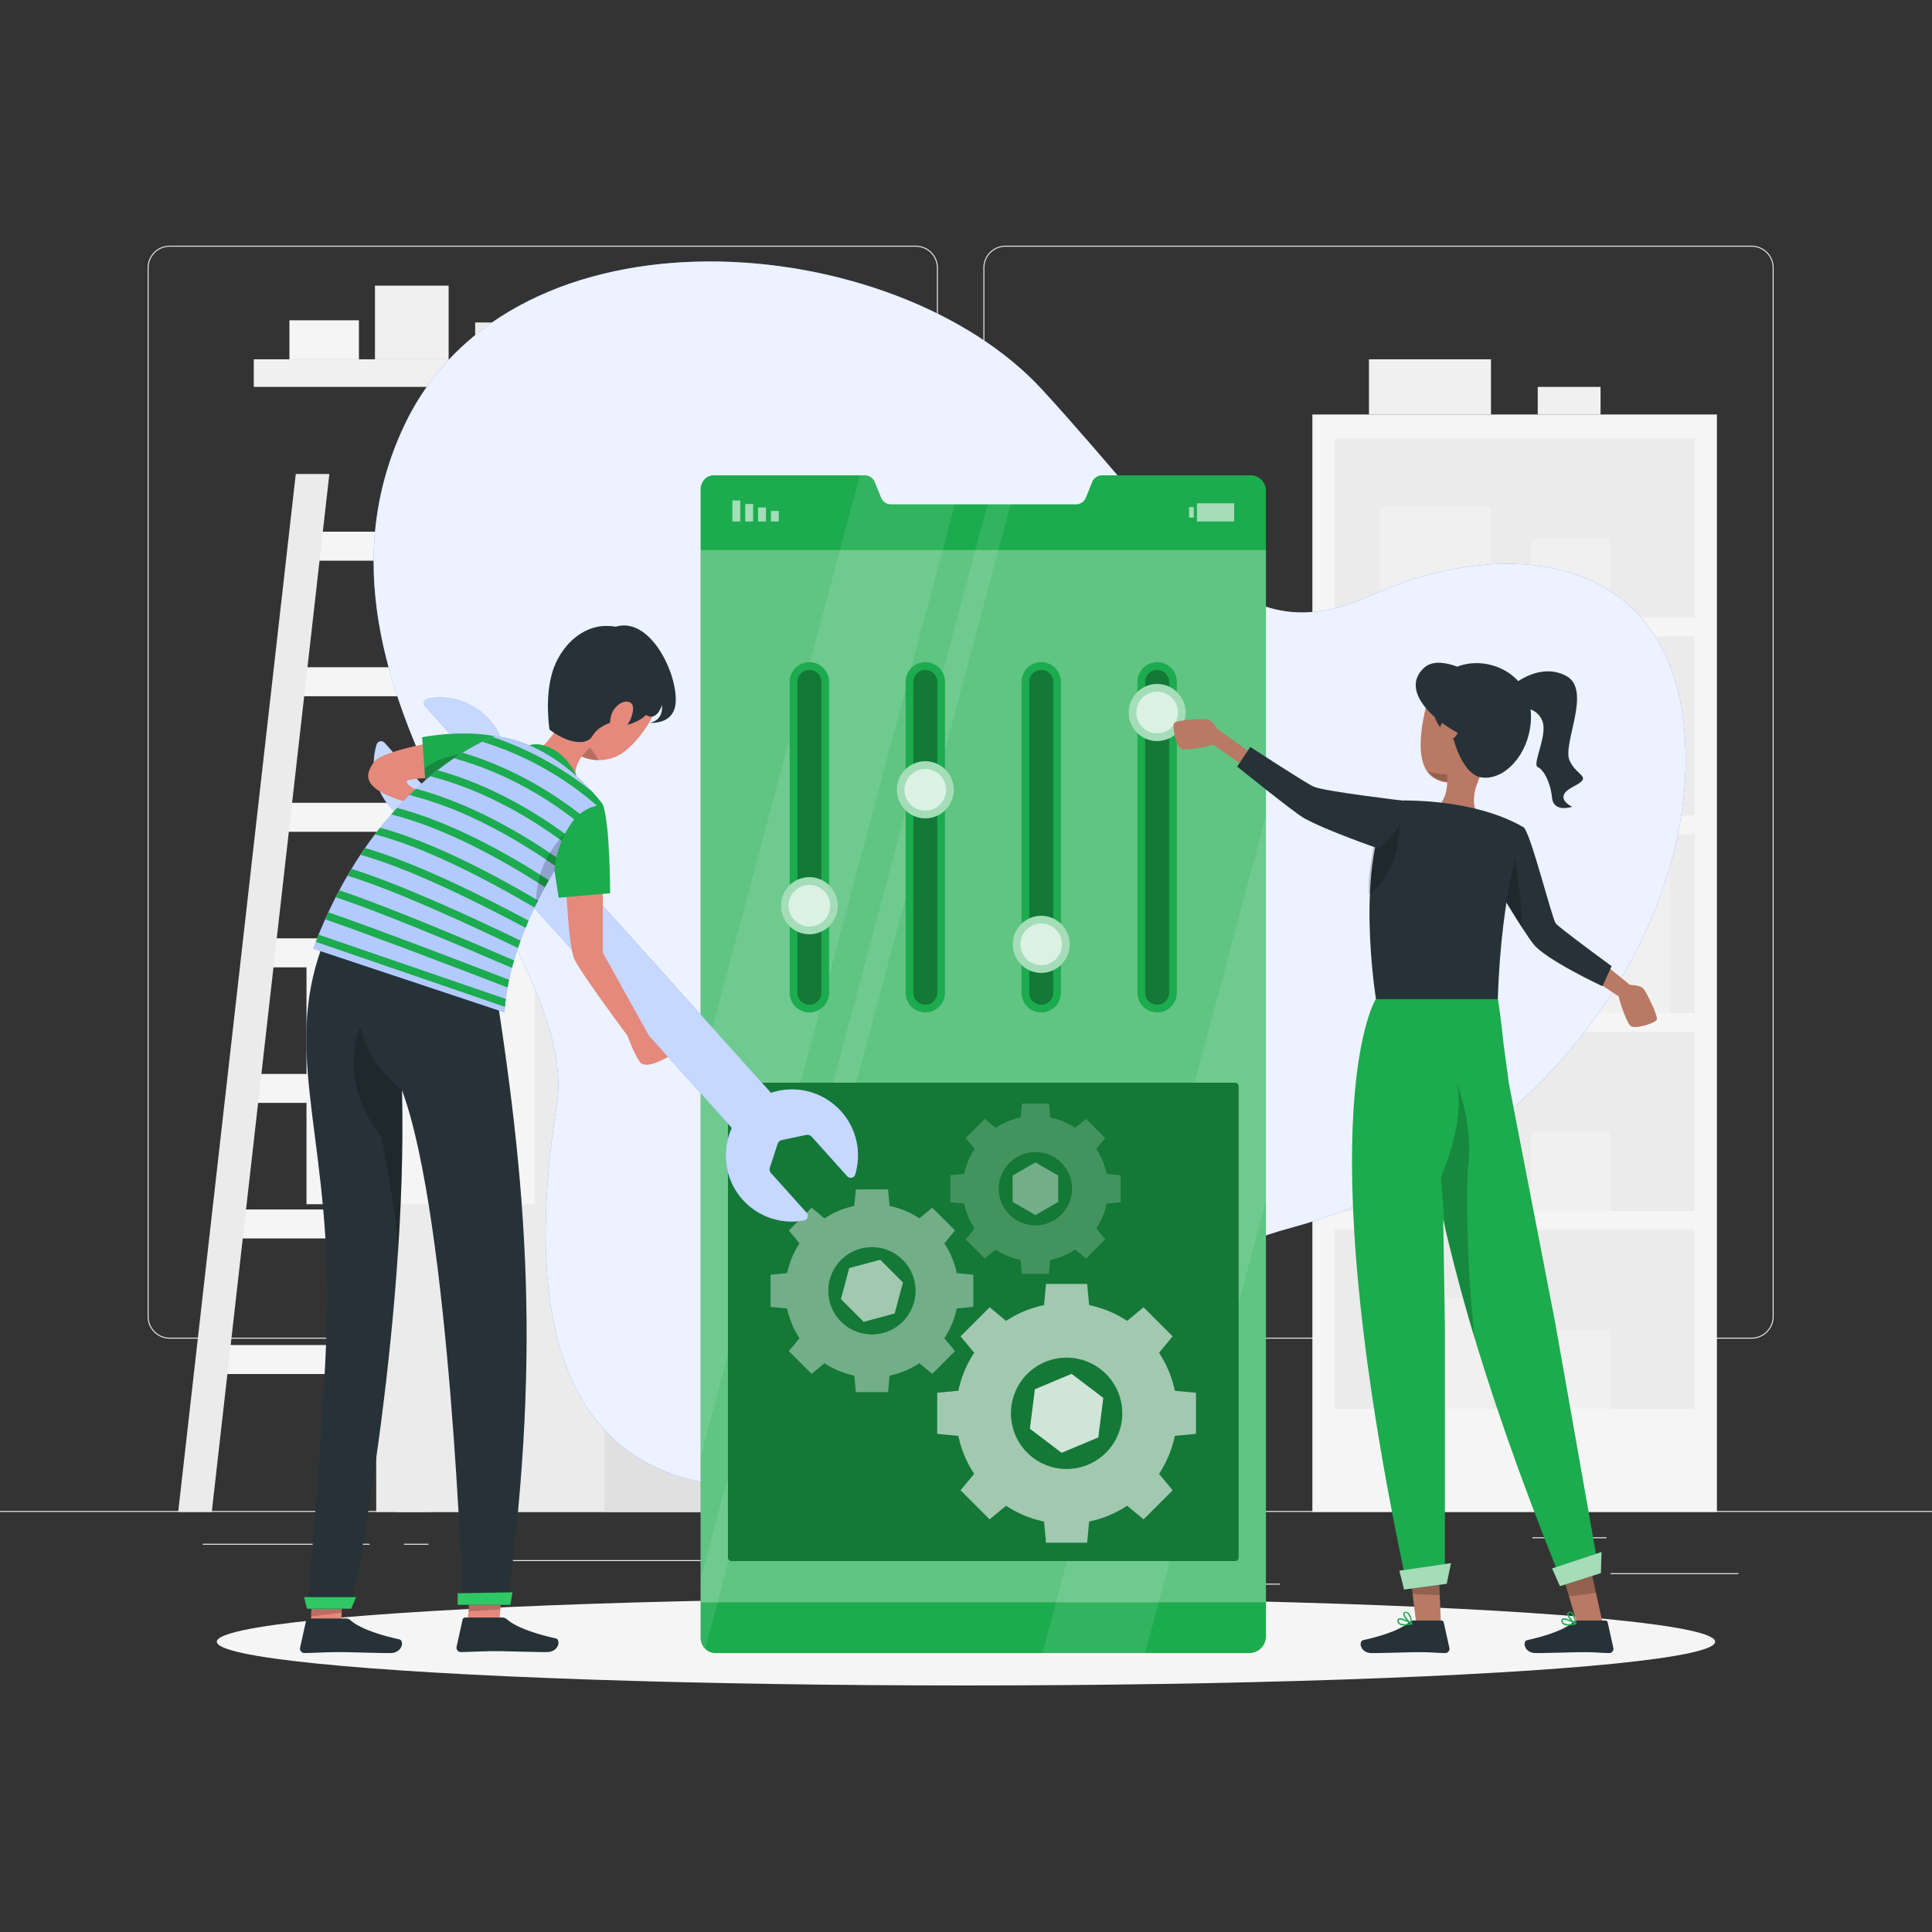 <svg xmlns="http://www.w3.org/2000/svg" width="1604" height="1604" viewBox="0 0 1604 1604">
  <rect x="0" y="0" width="1604" height="1604" fill="#333333" stroke="none"/>
  <g id="Group_2735" data-name="Group 2735" transform="translate(11659 -10674)">
    <rect id="Rectangle_3487" data-name="Rectangle 3487" width="1604" height="1604" transform="translate(-11659 10674)" fill="none"/>
    <g id="_7" data-name="7" transform="translate(-19505 5992)">
      <rect id="Rectangle_2525" data-name="Rectangle 2525" width="1604" height="0.802" transform="translate(7846 5936.444)" fill="#ebebeb"/>
      <rect id="Rectangle_2526" data-name="Rectangle 2526" width="106.256" height="0.802" transform="translate(9183.028 5988.08)" fill="#ebebeb"/>
      <rect id="Rectangle_2527" data-name="Rectangle 2527" width="27.888" height="0.802" transform="translate(8880.665 5996.786)" fill="#ebebeb"/>
      <rect id="Rectangle_2528" data-name="Rectangle 2528" width="61.569" height="0.802" transform="translate(9118.246 5958.291)" fill="#ebebeb"/>
      <rect id="Rectangle_2529" data-name="Rectangle 2529" width="138.564" height="0.802" transform="translate(8014.288 5963.681)" fill="#ebebeb"/>
      <rect id="Rectangle_2530" data-name="Rectangle 2530" width="20.316" height="0.802" transform="translate(8181.415 5963.681)" fill="#ebebeb"/>
      <rect id="Rectangle_2531" data-name="Rectangle 2531" width="300.512" height="0.802" transform="translate(8267.76 5977.227)" fill="#ebebeb"/>
      <path id="Path_11748" data-name="Path 11748" d="M675.98,962.326H56.518a18.334,18.334,0,0,1-18.311-18.311V73.261A18.331,18.331,0,0,1,56.518,54.953H675.98a18.33,18.33,0,0,1,18.308,18.308V944.015A18.333,18.333,0,0,1,675.98,962.326ZM56.518,55.755A17.527,17.527,0,0,0,39.009,73.261V944.015a17.527,17.527,0,0,0,17.509,17.509H675.98a17.527,17.527,0,0,0,17.506-17.509V73.261A17.526,17.526,0,0,0,675.98,55.755Z" transform="translate(7930.361 4831.047)" fill="#ebebeb"/>
      <path id="Path_11749" data-name="Path 11749" d="M892.271,962.326H272.813a18.331,18.331,0,0,1-18.308-18.311V73.261a18.328,18.328,0,0,1,18.308-18.308H892.271a18.332,18.332,0,0,1,18.315,18.308V944.015A18.334,18.334,0,0,1,892.271,962.326ZM272.813,55.755a17.526,17.526,0,0,0-17.506,17.506V944.015a17.527,17.527,0,0,0,17.506,17.509H892.271a17.53,17.53,0,0,0,17.512-17.509V73.261a17.529,17.529,0,0,0-17.512-17.506Z" transform="translate(8407.948 4831.047)" fill="#ebebeb"/>
      <g id="Group_2254" data-name="Group 2254" transform="translate(8022.54 5123.423)">
        <path id="Path_11750" data-name="Path 11750" d="M256.952,153.035H78.877L81.6,128.963H259.679Z" transform="translate(-2.379 -128.963)" fill="#f5f5f5"/>
        <path id="Path_11751" data-name="Path 11751" d="M252.978,188.117H74.9l2.727-24.072H255.7Z" transform="translate(-11.155 -51.503)" fill="#f5f5f5"/>
        <path id="Path_11752" data-name="Path 11752" d="M249,223.2H70.928l2.727-24.072H251.73Z" transform="translate(-19.93 25.958)" fill="#f5f5f5"/>
        <path id="Path_11753" data-name="Path 11753" d="M245.029,258.28H66.954l2.727-24.072H247.756Z" transform="translate(-28.705 103.418)" fill="#f5f5f5"/>
        <path id="Path_11754" data-name="Path 11754" d="M241.054,293.362H62.98l2.727-24.072H243.782Z" transform="translate(-37.48 180.878)" fill="#f5f5f5"/>
        <path id="Path_11755" data-name="Path 11755" d="M237.08,328.443H59.006l2.727-24.072H239.807Z" transform="translate(-46.256 258.338)" fill="#f5f5f5"/>
        <path id="Path_11756" data-name="Path 11756" d="M233.106,363.525H55.031l2.727-24.072H235.833Z" transform="translate(-55.031 335.799)" fill="#f5f5f5"/>
      </g>
      <g id="Group_2255" data-name="Group 2255" transform="translate(7993.938 5075.519)">
        <path id="Path_11757" data-name="Path 11757" d="M74,975.768H46.115L143.74,114.03h27.884Z" transform="translate(-46.115 -114.03)" fill="#ebebeb"/>
        <path id="Path_11758" data-name="Path 11758" d="M130.561,975.768H102.677L200.3,114.03h27.884Z" transform="translate(78.773 -114.03)" fill="#ebebeb"/>
      </g>
      <rect id="Rectangle_2532" data-name="Rectangle 2532" width="335.865" height="911.13" transform="translate(8935.576 5026.125)" fill="#f5f5f5"/>
      <g id="Group_2257" data-name="Group 2257" transform="translate(8953.963 5046.132)">
        <rect id="Rectangle_2533" data-name="Rectangle 2533" width="299.093" height="148.624" transform="translate(0 0)" fill="#ebebeb"/>
        <rect id="Rectangle_2534" data-name="Rectangle 2534" width="92.493" height="92.493" transform="translate(37.4 56.131)" fill="#f0f0f0"/>
        <rect id="Rectangle_2535" data-name="Rectangle 2535" width="65.832" height="65.832" transform="translate(163.111 82.791)" fill="#f0f0f0"/>
      </g>
      <g id="Group_2258" data-name="Group 2258" transform="translate(8953.963 5210.347)">
        <rect id="Rectangle_2536" data-name="Rectangle 2536" width="299.093" height="148.624" transform="translate(0 0)" fill="#ebebeb"/>
        <rect id="Rectangle_2537" data-name="Rectangle 2537" width="44.526" height="92.493" transform="translate(37.4 56.13)" fill="#f0f0f0"/>
        <rect id="Rectangle_2538" data-name="Rectangle 2538" width="99.05" height="37.905" transform="translate(129.893 110.718)" fill="#f0f0f0"/>
        <rect id="Rectangle_2539" data-name="Rectangle 2539" width="96.169" height="56.563" transform="translate(111.078 54.155)" fill="#f0f0f0"/>
      </g>
      <g id="Group_2259" data-name="Group 2259" transform="translate(8953.963 5374.563)">
        <rect id="Rectangle_2540" data-name="Rectangle 2540" width="299.093" height="148.624" transform="translate(0 0)" fill="#ebebeb"/>
        <rect id="Rectangle_2541" data-name="Rectangle 2541" width="18.815" height="92.493" transform="translate(111.078 56.13)" fill="#f0f0f0"/>
        <rect id="Rectangle_2542" data-name="Rectangle 2542" width="115.488" height="125.175" transform="translate(163.111 23.449)" fill="#f0f0f0"/>
      </g>
      <g id="Group_2260" data-name="Group 2260" transform="translate(8953.963 5538.781)">
        <rect id="Rectangle_2543" data-name="Rectangle 2543" width="299.093" height="148.624" transform="translate(0 0)" fill="#ebebeb"/>
        <rect id="Rectangle_2544" data-name="Rectangle 2544" width="92.493" height="92.493" transform="translate(37.4 56.13)" fill="#f0f0f0"/>
        <rect id="Rectangle_2545" data-name="Rectangle 2545" width="65.832" height="65.832" transform="translate(163.111 82.791)" fill="#f0f0f0"/>
      </g>
      <g id="Group_2261" data-name="Group 2261" transform="translate(8953.963 5702.997)">
        <rect id="Rectangle_2546" data-name="Rectangle 2546" width="299.093" height="148.624" transform="translate(0 0)" fill="#ebebeb"/>
        <rect id="Rectangle_2547" data-name="Rectangle 2547" width="92.493" height="92.493" transform="translate(37.4 56.13)" fill="#f0f0f0"/>
        <rect id="Rectangle_2548" data-name="Rectangle 2548" width="65.832" height="65.832" transform="translate(163.111 82.791)" fill="#f0f0f0"/>
      </g>
      <rect id="Rectangle_2549" data-name="Rectangle 2549" width="101.307" height="45.824" transform="translate(8982.549 4980.302)" fill="#f0f0f0"/>
      <rect id="Rectangle_2550" data-name="Rectangle 2550" width="52.139" height="22.912" transform="translate(9122.677 5003.214)" fill="#f0f0f0"/>
      <rect id="Rectangle_2551" data-name="Rectangle 2551" width="290.879" height="260.855" transform="translate(8449.222 5937.255) rotate(180)" fill="#ebebeb"/>
      <rect id="Rectangle_2552" data-name="Rectangle 2552" width="101.233" height="260.855" transform="translate(8449.222 5937.255) rotate(180)" fill="#e0e0e0"/>
      <rect id="Rectangle_2553" data-name="Rectangle 2553" width="290.879" height="212.336" transform="translate(8391.334 5681.778) rotate(180)" fill="#f5f5f5"/>
      <rect id="Rectangle_2554" data-name="Rectangle 2554" width="101.233" height="212.336" transform="translate(8391.334 5681.778) rotate(180)" fill="#ebebeb"/>
      <rect id="Rectangle_2555" data-name="Rectangle 2555" width="280.495" height="103.928" transform="translate(8449.222 5469.435) rotate(180)" fill="#fafafa"/>
      <rect id="Rectangle_2556" data-name="Rectangle 2556" width="97.619" height="103.928" transform="translate(8449.222 5469.435) rotate(180)" fill="#f0f0f0"/>
      <rect id="Rectangle_2557" data-name="Rectangle 2557" width="397.356" height="22.912" transform="translate(8056.693 4980.302)" fill="#f0f0f0"/>
      <rect id="Rectangle_2558" data-name="Rectangle 2558" width="57.703" height="32.389" transform="translate(8086.288 4947.913)" fill="#f5f5f5"/>
      <rect id="Rectangle_2559" data-name="Rectangle 2559" width="61.155" height="61.155" transform="translate(8157.304 4919.147)" fill="#f0f0f0"/>
      <rect id="Rectangle_2560" data-name="Rectangle 2560" width="30.577" height="30.577" transform="translate(8240.488 4949.725)" fill="#ebebeb"/>
      <path id="Path_11759" data-name="Path 11759" d="M170.429,90.645A15.828,15.828,0,1,1,154.6,74.817,15.828,15.828,0,0,1,170.429,90.645Z" transform="translate(8152.409 4874.907)" fill="#f5f5f5"/>
      <path id="Path_11760" data-name="Path 11760" d="M154.881,126.441,174.1,65.286h31.734l17.535,62.234Z" transform="translate(8187.979 4853.861)" fill="#ebebeb"/>
      <path id="Path_11761" data-name="Path 11761" d="M121.924,195.684c89.564-190.712,407.6-163.807,530.337-29.69S814.891,386.06,925.608,335.96s251.886-36.7,259.983,122.433S1063.969,805.7,858.09,861.366s-205.828,252.659-478.313,212.909C231.214,1052.6,227.83,891.868,248.81,758.925S18.052,416.856,121.924,195.684Z" transform="translate(8059.491 4840.039)" fill="#407bff"/>
      <path id="Path_11762" data-name="Path 11762" d="M121.924,195.684c89.564-190.712,407.6-163.807,530.337-29.69S814.891,386.06,925.608,335.96s251.886-36.7,259.983,122.433S1063.969,805.7,858.09,861.366s-205.828,252.659-478.313,212.909C231.214,1052.6,227.83,891.868,248.81,758.925S18.052,416.856,121.924,195.684Z" transform="translate(8059.491 4840.039)" fill="#fff" opacity="0.9"/>
      <ellipse id="_Path_" data-name="&lt;Path&gt;" cx="621.996" cy="36.325" rx="621.996" ry="36.325" transform="translate(8026.005 6008.677)" fill="#f5f5f5"/>
      <path id="Path_11763" data-name="Path 11763" d="M650.664,127.194V1078.27a13.888,13.888,0,0,1-14.1,13.907H193.934a12.307,12.307,0,0,1-8.851-3.567,12.679,12.679,0,0,1-3.766-9.181V126.036c0-6.208,4.591-11.658,10.8-11.658H317.827a8.863,8.863,0,0,1,8.094,5.649l5.216,12.813a8.848,8.848,0,0,0,8.094,5.617H493.048a8.747,8.747,0,0,0,8.091-5.518l5.219-12.88a8.86,8.86,0,0,1,8.094-5.681H638.345C645.181,114.378,650.664,120.322,650.664,127.194Z" transform="translate(8246.348 4962.258)" fill="#1cab4e"/>
      <g id="Group_2271" data-name="Group 2271" transform="translate(8454.049 5097.499)">
        <g id="Group_2269" data-name="Group 2269" transform="translate(0 0)">
          <rect id="Rectangle_2561" data-name="Rectangle 2561" width="6.54" height="8.719" transform="translate(38.518 17.446) rotate(180)" fill="#fff" opacity="0.6" style="isolation: isolate"/>
          <rect id="Rectangle_2562" data-name="Rectangle 2562" width="6.54" height="11.628" transform="translate(27.859 17.446) rotate(180)" fill="#fff" opacity="0.6" style="isolation: isolate"/>
          <rect id="Rectangle_2563" data-name="Rectangle 2563" width="6.541" height="14.537" transform="translate(17.2 17.446) rotate(180)" fill="#fff" opacity="0.6" style="isolation: isolate"/>
          <rect id="Rectangle_2564" data-name="Rectangle 2564" width="6.541" height="17.446" transform="translate(6.541 17.446) rotate(180)" fill="#fff" opacity="0.6" style="isolation: isolate"/>
        </g>
        <g id="Group_2270" data-name="Group 2270" transform="translate(379.164 2.362)">
          <rect id="Rectangle_2565" data-name="Rectangle 2565" width="3.876" height="8.719" transform="translate(0 3.182)" fill="#fff" opacity="0.6" style="isolation: isolate"/>
          <rect id="Rectangle_2566" data-name="Rectangle 2566" width="30.887" height="15.084" transform="translate(37.428 15.084) rotate(180)" fill="#fff" opacity="0.6" style="isolation: isolate"/>
        </g>
      </g>
      <g id="Group_2272" data-name="Group 2272" transform="translate(8427.675 5076.629)" opacity="0.1" style="isolation: isolate">
        <path id="Path_11764" data-name="Path 11764" d="M392.464,138.446,257.35,644.556v.029l-1.5,5.688v.029l-2.438,9.117v.029l-1.533,5.685L181.32,929.41V609.566l132.2-495.19h4.3a8.851,8.851,0,0,1,8.094,5.656l5.207,12.819a8.838,8.838,0,0,0,8.091,5.595Z" transform="translate(-181.32 -114.376)" fill="#fff"/>
        <path id="Path_11765" data-name="Path 11765" d="M455.37,202.449V522.3L371.1,837.959l-2.045,7.672-13.9,52.079H269.769l13.9-52.049,2.226-8.364,11.162-41.82,2.226-8.364,4.483-16.728,2.227-8.364,4.453-16.728,2.226-8.364,70.251-263.1v-.03l3.25-12.155v-.03Z" transform="translate(13.974 80.09)" fill="#fff"/>
        <path id="Path_11766" data-name="Path 11766" d="M438.736,121.879,304.462,624.829l-.812,3.009-7.34,27.56L295.5,658.4,185.083,1072.06a12.723,12.723,0,0,1-3.763-9.207V1014.2L276.3,658.4l.812-3.006,7.343-27.56.812-3.009,134.274-502.95Z" transform="translate(-181.32 -97.809)" fill="#fff"/>
      </g>
      <rect id="Rectangle_2567" data-name="Rectangle 2567" width="469.346" height="873.69" transform="translate(8427.665 5138.629)" fill="#fff" opacity="0.3" style="isolation: isolate"/>
      <path id="Path_11767" data-name="Path 11767" d="M310.724,453.522h0a16.348,16.348,0,0,0,16.348-16.348V179.084a16.35,16.35,0,0,0-16.348-16.348h0a16.35,16.35,0,0,0-16.351,16.348v258.09A16.348,16.348,0,0,0,310.724,453.522Z" transform="translate(8495.976 5069.031)" fill="#1cab4e"/>
      <path id="Path_11768" data-name="Path 11768" d="M306.308,442.69a9.947,9.947,0,0,1-9.935-9.932V174.668a9.932,9.932,0,1,1,19.864,0v258.09A9.941,9.941,0,0,1,306.308,442.69Z" transform="translate(8500.393 5073.448)" opacity="0.3" style="isolation: isolate"/>
      <circle id="Ellipse_554" data-name="Ellipse 554" cx="23.703" cy="23.703" r="23.703" transform="matrix(0.16, -0.987, 0.987, 0.16, 8779.505, 5293.147)" fill="#1cab4e"/>
      <path id="Path_11769" data-name="Path 11769" d="M280.724,453.522h0a16.348,16.348,0,0,0,16.348-16.348V179.084a16.35,16.35,0,0,0-16.348-16.348h0a16.351,16.351,0,0,0-16.351,16.348v258.09A16.348,16.348,0,0,0,280.724,453.522Z" transform="translate(8429.735 5069.031)" fill="#1cab4e"/>
      <path id="Path_11770" data-name="Path 11770" d="M276.308,442.69a9.947,9.947,0,0,1-9.935-9.932V174.668a9.932,9.932,0,1,1,19.864,0v258.09A9.941,9.941,0,0,1,276.308,442.69Z" transform="translate(8434.152 5073.448)" opacity="0.3" style="isolation: isolate"/>
      <circle id="Ellipse_555" data-name="Ellipse 555" cx="23.703" cy="23.703" r="23.703" transform="matrix(0.16, -0.987, 0.987, 0.16, 8683.265, 5485.627)" fill="#1cab4e"/>
      <path id="Path_11771" data-name="Path 11771" d="M250.724,453.522h0a16.348,16.348,0,0,0,16.348-16.348V179.084a16.35,16.35,0,0,0-16.348-16.348h0a16.351,16.351,0,0,0-16.351,16.348v258.09A16.348,16.348,0,0,0,250.724,453.522Z" transform="translate(8363.495 5069.031)" fill="#1cab4e"/>
      <path id="Path_11772" data-name="Path 11772" d="M246.308,442.69a9.947,9.947,0,0,1-9.935-9.932V174.668a9.932,9.932,0,1,1,19.864,0v258.09A9.941,9.941,0,0,1,246.308,442.69Z" transform="translate(8367.911 5073.448)" opacity="0.3" style="isolation: isolate"/>
      <circle id="Ellipse_556" data-name="Ellipse 556" cx="23.703" cy="23.703" r="23.703" transform="matrix(0.16, -0.987, 0.987, 0.16, 8587.024, 5357.307)" fill="#1cab4e"/>
      <path id="Path_11773" data-name="Path 11773" d="M220.724,453.522h0a16.348,16.348,0,0,0,16.348-16.348V179.084a16.35,16.35,0,0,0-16.348-16.348h0a16.351,16.351,0,0,0-16.351,16.348v258.09A16.348,16.348,0,0,0,220.724,453.522Z" transform="translate(8297.256 5069.031)" fill="#1cab4e"/>
      <path id="Path_11774" data-name="Path 11774" d="M216.308,442.69a9.947,9.947,0,0,1-9.935-9.932V174.668a9.932,9.932,0,1,1,19.864,0v258.09A9.941,9.941,0,0,1,216.308,442.69Z" transform="translate(8301.671 5073.448)" opacity="0.3" style="isolation: isolate"/>
      <circle id="Ellipse_557" data-name="Ellipse 557" cx="23.703" cy="23.703" r="23.703" transform="matrix(0.16, -0.987, 0.987, 0.16, 8490.785, 5453.547)" fill="#1cab4e"/>
      <circle id="Ellipse_558" data-name="Ellipse 558" cx="23.703" cy="23.703" r="23.703" transform="matrix(0.16, -0.987, 0.987, 0.16, 8779.505, 5293.147)" fill="#fff" opacity="0.6"/>
      <path id="Path_11775" data-name="Path 11775" d="M311.369,204.944a17.286,17.286,0,1,1,17.285-17.285A17.3,17.3,0,0,1,311.369,204.944Z" transform="translate(8495.331 5085.889)" fill="#fff" opacity="0.6"/>
      <circle id="Ellipse_559" data-name="Ellipse 559" cx="23.703" cy="23.703" r="23.703" transform="matrix(0.16, -0.987, 0.987, 0.16, 8683.265, 5485.627)" fill="#fff" opacity="0.6"/>
      <path id="Path_11776" data-name="Path 11776" d="M281.369,264.944a17.286,17.286,0,1,1,17.285-17.285A17.3,17.3,0,0,1,281.369,264.944Z" transform="translate(8429.091 5218.37)" fill="#fff" opacity="0.6"/>
      <circle id="Ellipse_560" data-name="Ellipse 560" cx="23.703" cy="23.703" r="23.703" transform="matrix(0.16, -0.987, 0.987, 0.16, 8587.024, 5357.307)" fill="#fff" opacity="0.6"/>
      <path id="Path_11777" data-name="Path 11777" d="M251.369,224.944a17.286,17.286,0,1,1,17.285-17.285A17.3,17.3,0,0,1,251.369,224.944Z" transform="translate(8362.851 5130.049)" fill="#fff" opacity="0.6"/>
      <circle id="Ellipse_561" data-name="Ellipse 561" cx="23.703" cy="23.703" r="23.703" transform="matrix(0.16, -0.987, 0.987, 0.16, 8490.785, 5453.547)" fill="#fff" opacity="0.6"/>
      <path id="Path_11778" data-name="Path 11778" d="M221.369,254.944a17.286,17.286,0,1,1,17.285-17.285A17.3,17.3,0,0,1,221.369,254.944Z" transform="translate(8296.61 5196.29)" fill="#fff" opacity="0.6"/>
      <rect id="Rectangle_2568" data-name="Rectangle 2568" width="423.969" height="397.141" rx="2.751" transform="translate(8450.354 5580.886)" fill="#1cab4e"/>
      <rect id="Rectangle_2569" data-name="Rectangle 2569" width="423.969" height="397.141" rx="2.751" transform="translate(8450.354 5580.886)" opacity="0.3" style="isolation: isolate"/>
      <path id="Path_11779" data-name="Path 11779" d="M242.545,414v34.14l17.58,1.655a91.243,91.243,0,0,0,13.111,31.535l-11.292,13.637,24.14,24.144,13.64-11.292a91.224,91.224,0,0,0,31.531,13.111l1.655,17.58h34.14l1.655-17.58a91.189,91.189,0,0,0,31.535-13.111l13.64,11.292,24.14-24.144-11.289-13.637A91.3,91.3,0,0,0,439.84,449.8l17.58-1.655V414l-17.58-1.655a91.233,91.233,0,0,0-13.108-31.535l11.289-13.64-24.14-24.137-13.637,11.289a91.163,91.163,0,0,0-31.538-13.108l-1.655-17.58h-34.14l-1.655,17.58a91.157,91.157,0,0,0-31.531,13.108l-13.64-11.289-24.14,24.137,11.292,13.64a91.243,91.243,0,0,0-13.111,31.535Zm107.436-29.148a46.218,46.218,0,1,1-46.215,46.218A46.219,46.219,0,0,1,349.981,384.856Z" transform="translate(8381.54 5424.303)" fill="#fff" opacity="0.6"/>
      <path id="Path_11780" data-name="Path 11780" d="M199.413,369.984v26.755l13.775,1.3a71.509,71.509,0,0,0,10.275,24.711l-8.848,10.686L233.53,452.35l10.689-8.848a71.458,71.458,0,0,0,24.711,10.275l1.3,13.772h26.752l1.3-13.772A71.458,71.458,0,0,0,322.985,443.5l10.689,8.848,18.918-18.918-8.851-10.686a71.507,71.507,0,0,0,10.275-24.711l13.775-1.3V369.984l-13.775-1.3a71.483,71.483,0,0,0-10.275-24.711l8.851-10.686-18.918-18.917-10.689,8.848a71.39,71.39,0,0,0-24.711-10.272l-1.3-13.775H270.226l-1.3,13.775a71.39,71.39,0,0,0-24.711,10.272l-10.689-8.848-18.914,18.917,8.848,10.686a71.484,71.484,0,0,0-10.275,24.711ZM283.6,347.146a36.215,36.215,0,1,1-36.215,36.215A36.216,36.216,0,0,1,283.6,347.146Z" transform="translate(8286.304 5370.287)" fill="#fff" opacity="0.4"/>
      <path id="Path_11781" data-name="Path 11781" d="M245.923,336.437v22.472L257.494,360a59.991,59.991,0,0,0,8.626,20.756l-7.43,8.976,15.889,15.892,8.976-7.433a59.991,59.991,0,0,0,20.756,8.626l1.088,11.571h22.472l1.088-11.568a60.058,60.058,0,0,0,20.756-8.629l8.976,7.433,15.892-15.892-7.433-8.976A60.053,60.053,0,0,0,375.776,360l11.571-1.087V336.437L375.78,335.35a60.062,60.062,0,0,0-8.63-20.756l7.433-8.976-15.892-15.892-8.976,7.433a60.058,60.058,0,0,0-20.756-8.629l-1.088-11.568H305.4l-1.088,11.568a60.123,60.123,0,0,0-20.756,8.629l-8.976-7.433-15.889,15.892,7.43,8.976a60.06,60.06,0,0,0-8.629,20.756Zm70.711-19.181a30.418,30.418,0,1,1-30.418,30.418A30.42,30.42,0,0,1,316.634,317.257Z" transform="translate(8388.998 5321.241)" fill="#fff" opacity="0.2"/>
      <path id="Path_11782" data-name="Path 11782" d="M269.159,336.248,250.3,317.385l-25.768,6.9-6.9,25.768,18.863,18.863,25.768-6.9Z" transform="translate(8326.514 5410.496)" fill="#fff" opacity="0.6"/>
      <path id="Path_11783" data-name="Path 11783" d="M301.178,346.908,270.7,359.695l-4.165,32.787,26.312,20L323.325,399.7l4.165-32.788Z" transform="translate(8434.51 5475.682)" fill="#fff" opacity="0.8"/>
      <path id="Path_11784" data-name="Path 11784" d="M299.952,325V303.123l-18.946-10.939L262.06,303.123V325l18.946,10.938Z" transform="translate(8424.628 5354.854)" fill="#fff" opacity="0.4"/>
      <path id="Path_11785" data-name="Path 11785" d="M424.042,237.611l34.127,27.72s8.347.173,10.968,2.929,12.7,23.239,11.267,26.033-18.273,8.315-21.824,5.011-9.717-22.254-9.6-24.278l-43.613-29.254Z" transform="translate(8741.062 5234.355)" fill="#b97964"/>
      <path id="Path_11786" data-name="Path 11786" d="M485.67,320.788l-7.635,16.649s-46.933-21.975-57.1-34.775c-2.6-3.3-6.191-8.565-10.073-14.564-6.384-9.913-13.6-21.846-18.606-30.219-3.721-6.256-6.224-10.522-6.224-10.522l26.562-41.9c5.807,4.459,23.579,76.062,26.755,79.911S485.67,320.788,485.67,320.788Z" transform="translate(8698.354 5163.366)" fill="#263238"/>
      <path id="Path_11787" data-name="Path 11787" d="M406.576,273c-6.384-9.913-13.6-21.846-18.606-30.219L400.321,212.3S407.026,247.267,406.576,273Z" transform="translate(8702.638 5178.468)" opacity="0.2" style="isolation: isolate"/>
      <path id="Path_11788" data-name="Path 11788" d="M376.3,211.415l-35.987-25.584s-4.28-7.167-7.972-8.081-26.476.462-28.2,3.089,1.816,19.992,6.445,21.445,24.147-2.566,25.847-3.673l36.549,25.25Z" transform="translate(8516.561 5101.557)" fill="#b97964"/>
      <path id="Path_11789" data-name="Path 11789" d="M439.581,451.171l-20.137,3.555-8.259-27.458-7.535-25.2,23.219-8.11,6.742,30.288Z" transform="translate(8737.257 5579.568)" fill="#b97964"/>
      <path id="Path_11790" data-name="Path 11790" d="M433.687,424.773l-22.438,2.954-7.584-25.477L426.859,394Z" transform="translate(8737.29 5579.665)" opacity="0.2" style="isolation: isolate"/>
      <path id="Path_11791" data-name="Path 11791" d="M391.419,451H370.97l-3.359-27.438-3.038-25.608,24.276-3.69,1.373,30.092Z" transform="translate(8650.977 5580.248)" fill="#b97964"/>
      <path id="Path_11792" data-name="Path 11792" d="M390.221,425.88l-22.61-.993-3.038-26.408,24.276-4.09Z" transform="translate(8650.977 5580.522)" opacity="0.2" style="isolation: isolate"/>
      <g id="Group_2279" data-name="Group 2279" transform="translate(8968.468 5494.782)">
        <path id="Path_11793" data-name="Path 11793" d="M554.3,732.352,521.2,738.187c-33.4-83.231-57.17-152.707-73.948-210.361-9.04-31.108-16.2-58.774-21.616-83.321l1.4,90.607V739.486H393.643C311.865,351.318,369.82,261.081,369.82,261.081l97.834-16.358c3.718,14.6,6.531,38.457,8.193,54.934l4.414,32.442,38.246,197.526Z" transform="translate(-349.896 -244.723)" fill="#1cab4e"/>
      </g>
      <path id="Path_11794" data-name="Path 11794" d="M401.676,406.641l41.064-13.614-.556,17.467-33.961,10.832Z" transform="translate(8732.901 5577.516)" fill="#1cab4e"/>
      <path id="Path_11795" data-name="Path 11795" d="M401.676,406.641l41.064-13.614-.556,17.467-33.961,10.832Z" transform="translate(8732.901 5577.516)" fill="#fff" opacity="0.6" style="isolation: isolate"/>
      <path id="Path_11796" data-name="Path 11796" d="M362.166,402.176l42.806-6.266-3.585,17.1-35.326,4.762Z" transform="translate(8645.662 5583.88)" fill="#1cab4e"/>
      <path id="Path_11797" data-name="Path 11797" d="M362.166,402.176l42.806-6.266-3.585,17.1-35.326,4.762Z" transform="translate(8645.662 5583.88)" fill="#fff" opacity="0.6" style="isolation: isolate"/>
      <path id="Path_11798" data-name="Path 11798" d="M400.967,483.8c-1.543-5.168-3.186-10.249-4.639-15.238-8.193-28.237-13.669-53.631-20.085-76.427v-.061L372.9,350.109S393.826,304,386,271.564c.725,1.845,14.574,37.187,9.133,72.5A1028.481,1028.481,0,0,0,400.967,483.8Z" transform="translate(8669.356 5309.323)" opacity="0.2" style="isolation: isolate"/>
      <path id="Path_11799" data-name="Path 11799" d="M415.331,251.2a4.7,4.7,0,0,1-.853.465,35.985,35.985,0,0,1-13.329,4.5c-13.65,1.335-22.469-1.659-27.592-8.424l-.032,0c-7.1-10.07-7.1-26.274-3.429-45.339,1.658-8.748,3.917-16.252,7.122-21.9.038-.058.067-.279.1-.334.151-.225.286-.549.436-.773,4.712-7.863,11.44-12.476,21.362-13.5a53.64,53.64,0,0,1,11.526.2C448.171,170.581,446.837,233.531,415.331,251.2Z" transform="translate(8657.806 5075.507)" fill="#b97964"/>
      <path id="Path_11800" data-name="Path 11800" d="M410.331,195.9a35.152,35.152,0,0,1-13.262,3.978c-13.65,1.331-22.411-2.095-27.525-8.95,6.32,2.287,15,3.965,24.028,1.145C399.26,190.313,405.06,192.347,410.331,195.9Z" transform="translate(8661.952 5131.275)" opacity="0.2" style="isolation: isolate"/>
      <path id="Path_11801" data-name="Path 11801" d="M410.052,230.959c3.368,10.487-10.076,16.21-10.076,16.21-23.637-7.462-29.032-19.113-29.032-19.113,17.955-11.729,9.74-39.112,9.74-39.112l4.036,1.517,27.547,2.634s-6.086,15.126-6.759,18.5c0,.032-.023.064-.019.093C402.083,229.342,410.052,230.959,410.052,230.959Z" transform="translate(8665.042 5126.898)" fill="#b97964"/>
      <path id="Path_11802" data-name="Path 11802" d="M371.032,186.194s-5.486,26.014,17.949,40.54c0,0,7.141,28.692,22.834,31.127,21.394,3.317,44.286-24.762,40.9-56.833C448.322,159.436,387.64,148.2,371.032,186.194Z" transform="translate(8664.008 5069.563)" fill="#263238"/>
      <path id="Path_11803" data-name="Path 11803" d="M372.932,186.243c.542-4.1,4.732-10.554,10.984-8.79,6.471,1.825,8.007,18.558-8.674,20.082C372.849,197.753,371.8,194.8,372.932,186.243Z" transform="translate(8668.426 5100.866)" fill="#b97964"/>
      <path id="Path_11804" data-name="Path 11804" d="M396.267,410.744h22.822a2.092,2.092,0,0,1,2.028,1.633L425.8,433.54a3.506,3.506,0,0,1-2.7,4.158,3.463,3.463,0,0,1-.773.074c-9.342-.151-10.093-.725-21.824-.725-7.224,0-29.023.757-39,.757s-11.276-9.858-7.2-10.763c18.321-3.991,32.109-9.525,37.973-14.786A5.751,5.751,0,0,1,396.267,410.744Z" transform="translate(8623.518 5616.63)" fill="#263238"/>
      <path id="Path_11805" data-name="Path 11805" d="M367.419,416.209A7.109,7.109,0,0,1,362.855,415a3.324,3.324,0,0,1-1.181-3.025,1.7,1.7,0,0,1,.969-1.572c2.627-1.36,10.307,3.355,11.154,3.9a.516.516,0,0,1,.273.545.569.569,0,0,1-.423.481A28.539,28.539,0,0,1,367.419,416.209Zm-3.538-4.931a1.3,1.3,0,0,0-.725.154c-.151,0-.334.212-.362.664a2.328,2.328,0,0,0,.754,2.024,11.549,11.549,0,0,0,8.466.423A23.131,23.131,0,0,0,363.881,411.279Z" transform="translate(8644.505 5615.338)" fill="#1cab4e"/>
      <path id="Path_11806" data-name="Path 11806" d="M370.168,419.06h-.273c-2.448-1.331-7.2-6.56-6.711-9.072A1.842,1.842,0,0,1,365,408.509a3.021,3.021,0,0,1,2.39.725c2.749,2.236,3.323,9.069,3.355,9.4a.6.6,0,0,1-.272.513A.5.5,0,0,1,370.168,419.06Zm-4.777-9.646h-.273c-.725,0-.786.423-.815.574-.3,1.543,2.72,5.5,5.168,7.35a13.319,13.319,0,0,0-2.81-7.439A1.951,1.951,0,0,0,365.391,409.414Z" transform="translate(8647.833 5611.64)" fill="#1cab4e"/>
      <path id="Path_11807" data-name="Path 11807" d="M438.7,410.744h22.822a2.088,2.088,0,0,1,2.024,1.633l4.687,21.163a3.508,3.508,0,0,1-2.7,4.158,3.463,3.463,0,0,1-.773.074c-9.342-.151-10.092-.725-21.824-.725-7.224,0-29.023.757-39,.757s-11.276-9.858-7.2-10.763c18.321-3.991,32.106-9.525,37.973-14.786A5.75,5.75,0,0,1,438.7,410.744Z" transform="translate(8717.216 5616.63)" fill="#263238"/>
      <path id="Path_11808" data-name="Path 11808" d="M409.852,416.209A7.119,7.119,0,0,1,405.288,415a3.322,3.322,0,0,1-1.177-3.025,1.7,1.7,0,0,1,.966-1.572c2.631-1.36,10.311,3.355,11.158,3.9a.516.516,0,0,1,.273.545.573.573,0,0,1-.423.481A28.537,28.537,0,0,1,409.852,416.209Zm-3.535-4.931a1.293,1.293,0,0,0-.725.154c-.151,0-.334.212-.362.664a2.328,2.328,0,0,0,.754,2.024,11.548,11.548,0,0,0,8.466.423A23.13,23.13,0,0,0,406.317,411.279Z" transform="translate(8738.204 5615.338)" fill="#1cab4e"/>
      <path id="Path_11809" data-name="Path 11809" d="M412.6,419.06h-.273c-2.448-1.331-7.2-6.56-6.711-9.072a1.842,1.842,0,0,1,1.813-1.479,3.021,3.021,0,0,1,2.39.725c2.749,2.236,3.323,9.069,3.355,9.4a.6.6,0,0,1-.273.513A.5.5,0,0,1,412.6,419.06Zm-4.777-9.646h-.273c-.725,0-.786.423-.818.574-.3,1.543,2.724,5.5,5.171,7.35a13.344,13.344,0,0,0-2.81-7.439A1.951,1.951,0,0,0,407.827,409.414Z" transform="translate(8741.532 5611.64)" fill="#1cab4e"/>
      <path id="Path_11810" data-name="Path 11810" d="M359.823,363.449s-18.664-113.72,13.413-164.705c0,0,64.067-3.981,109.139,22.036,0,0-18.622,50.629-21.4,142.669Z" transform="translate(8628.568 5148.053)" fill="#263238"/>
      <path id="Path_11811" data-name="Path 11811" d="M354.468,269.207c-1.383-15.43,3.083-30.283,3.853-43.372,11.773-9.816,21.086-24.044,21.086-24.044S385.242,247.861,354.468,269.207Z" transform="translate(8628.082 5155.265)" opacity="0.2" style="isolation: isolate"/>
      <path id="Path_11812" data-name="Path 11812" d="M456.8,229.121s-63.49-7.443-73.04-11.449c-5.98-2.505-52.65-33-52.65-33l-10.939,16.293s47.748,38.56,55.816,42.99c18.937,10.4,61.478,25.064,61.478,25.064S463.172,251.151,456.8,229.121Z" transform="translate(8552.938 5117.457)" fill="#263238"/>
      <path id="Path_11813" data-name="Path 11813" d="M391.82,175.824s21.776-18.523,43.4-6.875-3.558,56.528,2.759,70.281,20.024,12.736,2.733,21.789-.549,16.547-.549,16.547-15.472,5.245-16.746-7.494-6.852-23.284-11.857-25.465,8.488-26.37,3.8-38.332S397.1,195.329,397.1,195.329Z" transform="translate(8711.139 5074.258)" fill="#263238"/>
      <path id="Path_11814" data-name="Path 11814" d="M413.454,172.248s-27.47-17.211-40.4-4.972c-19.963,18.885,8.492,46.025,38.624,58.886Z" transform="translate(8654.996 5069.352)" fill="#263238"/>
      <path id="Path_11815" data-name="Path 11815" d="M426.48,500.1,201.464,249.562A54.8,54.8,0,0,0,141.584,172.8a3.854,3.854,0,0,0-2.22,6.361l29.514,32.86a4.837,4.837,0,0,1,1,4.729l-6.394,19.588a4.833,4.833,0,0,1-3.593,3.227l-20.162,4.257a4.818,4.818,0,0,1-4.591-1.5l-29.514-32.863A3.859,3.859,0,0,0,99.055,211a54.8,54.8,0,0,0,69.906,67.737L393.98,529.274a54.8,54.8,0,0,0,59.88,76.764,3.855,3.855,0,0,0,2.22-6.362l-29.514-32.863a4.831,4.831,0,0,1-1-4.725l6.394-19.588a4.827,4.827,0,0,1,3.593-3.227l20.162-4.26a4.833,4.833,0,0,1,4.591,1.5l29.514,32.863a3.854,3.854,0,0,0,6.564-1.533A54.8,54.8,0,0,0,426.48,500.1Z" transform="translate(8059.613 5089.207)" fill="#407bff"/>
      <path id="Path_11816" data-name="Path 11816" d="M426.48,500.1,201.464,249.562A54.8,54.8,0,0,0,141.584,172.8a3.854,3.854,0,0,0-2.22,6.361l29.514,32.86a4.837,4.837,0,0,1,1,4.729l-6.394,19.588a4.833,4.833,0,0,1-3.593,3.227l-20.162,4.257a4.818,4.818,0,0,1-4.591-1.5l-29.514-32.863A3.859,3.859,0,0,0,99.055,211a54.8,54.8,0,0,0,69.906,67.737L393.98,529.274a54.8,54.8,0,0,0,59.88,76.764,3.855,3.855,0,0,0,2.22-6.362l-29.514-32.863a4.831,4.831,0,0,1-1-4.725l6.394-19.588a4.827,4.827,0,0,1,3.593-3.227l20.162-4.26a4.833,4.833,0,0,1,4.591,1.5l29.514,32.863a3.854,3.854,0,0,0,6.564-1.533A54.8,54.8,0,0,0,426.48,500.1Z" transform="translate(8059.613 5089.207)" fill="#fff" opacity="0.7" style="isolation: isolate"/>
      <path id="Path_11817" data-name="Path 11817" d="M175.509,182.156s-66.794,8.764-75.465,20.679-9.152,22.976,30.348,34.306l11.562-8.418s-16.38-6.262-14.452-10.115,48.008-2.409,48.008-2.409Z" transform="translate(8056.369 5111.911)" fill="#e4897b"/>
      <path id="Path_11818" data-name="Path 11818" d="M169.753,183.465l-9.3,32.465L144.827,218.3l-32.722,4.972-.962-13.089-1.893-25.856S141.394,177.851,169.753,183.465Z" transform="translate(8087.224 5109.748)" fill="#1cab4e"/>
      <path id="Path_11819" data-name="Path 11819" d="M151.961,186.17l-8.437,21.109L110.8,212.251l-.962-13.089C126.457,186.234,151.961,186.17,151.961,186.17Z" transform="translate(8088.526 5120.774)" opacity="0.2" style="isolation: isolate"/>
      <path id="Path_11820" data-name="Path 11820" d="M120.965,450.371l26.017,2.727L148.3,438.02l3.561-41.03-26.017-2.759L121.9,439.56Z" transform="translate(8113.091 5580.172)" fill="#e4897b"/>
      <path id="Path_11821" data-name="Path 11821" d="M80.485,450.445H105.7l.225-5.71.032-.706,1.283-36.571.033-.738.513-14.019H82.538Z" transform="translate(8023.711 5576.794)" fill="#e4897b"/>
      <path id="Path_11822" data-name="Path 11822" d="M125.2,394.231l-3.946,45.329,26.4-1.54,3.561-41.03Z" transform="translate(8113.731 5580.172)" opacity="0.2" style="isolation: isolate"/>
      <path id="Path_11823" data-name="Path 11823" d="M80.535,436.2h.033l25.247-3.208h.032l1.316-35.288h-.033l-25.279,2.021L80.568,435.09Z" transform="translate(8023.822 5587.833)" opacity="0.2" style="isolation: isolate"/>
      <path id="Path_11824" data-name="Path 11824" d="M115.479,410.229H84.843a2.209,2.209,0,0,0-2.149,1.732l-4.972,22.456a3.721,3.721,0,0,0,2.871,4.411,3.888,3.888,0,0,0,.818.08c9.913-.16,17.131-.77,29.578-.77,7.667,0,30.8.8,41.383.8s11.966-10.458,7.635-11.421c-19.441-4.235-34.069-10.105-40.293-15.687A6.1,6.1,0,0,0,115.479,410.229Z" transform="translate(8017.428 5615.493)" fill="#263238"/>
      <path id="Path_11825" data-name="Path 11825" d="M155.979,409.979H125.343a2.209,2.209,0,0,0-2.149,1.732l-4.972,22.456a3.721,3.721,0,0,0,2.871,4.411,3.894,3.894,0,0,0,.818.08c9.913-.16,17.131-.77,29.578-.77,7.667,0,30.8.8,41.383.8s11.966-10.458,7.635-11.421c-19.44-4.235-34.069-10.105-40.292-15.687A6.1,6.1,0,0,0,155.979,409.979Z" transform="translate(8106.853 5614.941)" fill="#263238"/>
      <path id="Path_11826" data-name="Path 11826" d="M246.3,788.685H209.312S198.7,468.9,158.7,361.363c4.9,199.967-42.224,430.53-42.224,430.53H79.933s16.7-180.521,16.7-259.46c0-139.894-38.368-208.222-1.011-298.732H229.458C262.231,431.15,274.851,570.541,246.3,788.685Z" transform="translate(8021.04 5225.722)" fill="#263238"/>
      <path id="Path_11827" data-name="Path 11827" d="M163.959,403.451l-1.8,10.426H118.445v-9.624Z" transform="translate(8107.527 5600.53)" fill="#2fc864"/>
      <path id="Path_11828" data-name="Path 11828" d="M121.947,404.7l-4.194,9.624H81.1L78.7,404.7Z" transform="translate(8019.759 5603.291)" fill="#2fc864"/>
      <path id="Path_11829" data-name="Path 11829" d="M200.195,244.635a35.576,35.576,0,0,1-3,2.22,35.488,35.488,0,0,1-25.269,5.476,31.792,31.792,0,0,1-22.671-15.3,32.112,32.112,0,0,1-4.084-12.008c-2.554-17.776,6.487-29.411,20.194-50.3a34.2,34.2,0,0,1,58.228.69C237.308,198,217.909,229.814,200.195,244.635Z" transform="translate(8165.585 5060.316)" fill="#e4897b"/>
      <path id="Path_11830" data-name="Path 11830" d="M174.166,201.78a35.034,35.034,0,0,1-5.348-.449,31.792,31.792,0,0,1-22.671-15.3,37.153,37.153,0,0,1,8.62-4.148S168.109,188.916,174.166,201.78Z" transform="translate(8168.692 5111.317)" opacity="0.2" style="isolation: isolate"/>
      <path id="Path_11831" data-name="Path 11831" d="M136.306,222.241c3.224,16.284,29.866,30.89,29.866,30.89s18.157,7.054,18.485-.013c-7.805-8.058-9.034-15.4-6.878-22.023a32.089,32.089,0,0,1,6.625-10.824,65.742,65.742,0,0,1,4.947-5.117l-13.49-44.3C168.947,188.374,153.822,218.811,136.306,222.241Z" transform="translate(8146.964 5086.965)" fill="#e4897b"/>
      <path id="Path_11832" data-name="Path 11832" d="M241.208,190.475c-2.724-15.228-10.423-15.918-10.423-15.918-.741-12.133-29.356-24.387-48.065-20.457s-31.493,20.5-36.613,35.7c-7.462,22.148-2.961,49.647-2.961,49.647l.013.01c15.145,11.533,30.941,13.666,35.74,5.114s16.64-11.488,16.64-11.488c7.208,6.268,18.629.055,18.629.055s12.944-4.469,15.161-17.108S243.505,203.311,241.208,190.475Z" transform="translate(8159.096 5048.311)" fill="#263238"/>
      <path id="Path_11833" data-name="Path 11833" d="M159.4,182.661c-2.034,5.248-2.008,10.227.071,13.846,2.8,4.757,9.739.995,13.615-5.47,3.4-5.752,6.2-15.318,1.1-17.561S161.974,176.219,159.4,182.661Z" transform="translate(8194.638 5091.539)" fill="#e4897b"/>
      <path id="Path_11834" data-name="Path 11834" d="M159.393,154.237c28.141-8.4,50.779,37.787,49.666,62.267-.9,19.89-21.789,17.477-21.789,17.477s11.526-.767,10.413-14.741c0,0-4.995,17.1-16.188,5.88s2.063-37.973,2.063-37.973Z" transform="translate(8197.94 5048.043)" fill="#263238"/>
      <path id="Path_11835" data-name="Path 11835" d="M128.524,440.813a913.109,913.109,0,0,0-14.147-92.326C76.49,300.88,97.181,256.93,97.181,256.93,102.25,287.5,131.6,310.087,131.6,310.087,132.662,353.106,131.315,397.537,128.524,440.813Z" transform="translate(8048.125 5277.012)" opacity="0.2" style="isolation: isolate"/>
      <path id="Path_11836" data-name="Path 11836" d="M136.286,185.968s8.142-6.028,23.159,2.858,19.967,25.879,19.967,25.879Z" transform="translate(8146.92 5115.917)" fill="#1cab4e"/>
      <path id="Path_11837" data-name="Path 11837" d="M239.977,411.24s0-78.054,81.605-172.526c0,0-36.645-51.155-89.577-56.827,0,0-97.722,33.546-150.949,176.414Z" transform="translate(8024.971 5111.317)" fill="#407bff"/>
      <path id="Path_11838" data-name="Path 11838" d="M321.564,238.7q-12.944,15.013-23.258,29.385a366.9,366.9,0,0,0-32.08,53.092c-26.241,53.445-26.241,90.049-26.241,90.049L81.06,358.3C134.281,215.414,232,181.89,232,181.89,284.928,187.568,321.564,238.7,321.564,238.7Z" transform="translate(8024.98 5111.323)" fill="#fff" opacity="0.6" style="isolation: isolate"/>
      <g id="Group_2298" data-name="Group 2298" transform="translate(8108.189 5293.919)">
        <g id="Group_2287" data-name="Group 2287" transform="translate(0 164.089)">
          <path id="Path_11839" data-name="Path 11839" d="M239.467,286.609c-.353,2.631-.577,4.812-.706,6.544L81.73,239.227c.77-2.021,1.572-4.01,2.374-5.967Z" transform="translate(-81.73 -233.26)" fill="#1cab4e"/>
        </g>
        <g id="Group_2288" data-name="Group 2288" transform="translate(7.795 145.515)">
          <path id="Path_11840" data-name="Path 11840" d="M236.861,283.514c-.481,2.278-.93,4.4-1.283,6.384C181.17,268.885,119.223,245.435,84.16,233.309c.866-1.989,1.764-3.914,2.663-5.839C125.928,240.944,193.617,266.8,236.861,283.514Z" transform="translate(-84.16 -227.47)" fill="#1cab4e"/>
        </g>
        <g id="Group_2289" data-name="Group 2289" transform="translate(16.553 127.261)">
          <path id="Path_11841" data-name="Path 11841" d="M234.971,279.973c-.642,2.149-1.219,4.235-1.764,6.224-43.18-18.671-108.27-46.1-146.317-58.674.994-1.957,1.989-3.85,2.983-5.742C128.626,234.676,192.273,261.463,234.971,279.973Z" transform="translate(-86.89 -221.78)" fill="#1cab4e"/>
        </g>
        <g id="Group_2290" data-name="Group 2290" transform="translate(26.306 109.489)">
          <path id="Path_11842" data-name="Path 11842" d="M233.616,275.748c-.738,2.117-1.476,4.17-2.149,6.159-42.153-20.339-102.624-48.152-141.537-60.022,1.091-1.925,2.214-3.818,3.336-5.646C132.853,228.495,192.009,255.666,233.616,275.748Z" transform="translate(-89.93 -216.24)" fill="#1cab4e"/>
        </g>
        <g id="Group_2291" data-name="Group 2291" transform="translate(37.084 92.134)">
          <path id="Path_11843" data-name="Path 11843" d="M232.838,271.108c-.9,2.021-1.732,4.01-2.5,6-40.325-21.558-96.3-49.275-137.046-60.663,1.251-1.893,2.534-3.785,3.818-5.614C138.394,222.732,193.123,249.807,232.838,271.108Z" transform="translate(-93.29 -210.83)" fill="#1cab4e"/>
        </g>
        <g id="Group_2292" data-name="Group 2292" transform="translate(49.114 75.26)">
          <path id="Path_11844" data-name="Path 11844" d="M232.385,265.945c-.994,1.989-1.957,3.978-2.887,5.935-37.919-22.36-89.5-49.6-132.458-60.76,1.412-1.893,2.823-3.721,4.267-5.55C144.583,217.311,195.044,243.906,232.385,265.945Z" transform="translate(-97.04 -205.57)" fill="#1cab4e"/>
        </g>
        <g id="Group_2293" data-name="Group 2293" transform="translate(62.588 58.803)">
          <path id="Path_11845" data-name="Path 11845" d="M232.126,260.526c-1.123,1.957-2.181,3.882-3.24,5.774-35.192-22.713-82.7-49.147-127.646-60.439,1.6-1.861,3.208-3.657,4.876-5.422C151.092,212.278,197.512,238.1,232.126,260.526Z" transform="translate(-101.24 -200.44)" fill="#1cab4e"/>
        </g>
        <g id="Group_2294" data-name="Group 2294" transform="translate(77.73 42.923)">
          <path id="Path_11846" data-name="Path 11846" d="M231.714,255.063c-1.187,1.8-2.31,3.593-3.433,5.389-32.337-22.745-76.03-48.184-122.321-59.765,1.829-1.8,3.625-3.529,5.422-5.2C157.031,207.68,199.826,232.671,231.714,255.063Z" transform="translate(-105.96 -195.49)" fill="#1cab4e"/>
        </g>
        <g id="Group_2295" data-name="Group 2295" transform="translate(94.957 27.525)">
          <path id="Path_11847" data-name="Path 11847" d="M231.02,249.268c-1.251,1.764-2.47,3.5-3.689,5.2-29.353-22.424-69.389-46.741-116-58.8,2.117-1.732,4.17-3.4,6.191-4.972C163.043,203.362,202.116,227.2,231.02,249.268Z" transform="translate(-111.33 -190.69)" fill="#1cab4e"/>
        </g>
        <g id="Group_2296" data-name="Group 2296" transform="translate(114.782 13.024)">
          <path id="Path_11848" data-name="Path 11848" d="M229.6,243.112c-1.347,1.7-2.663,3.368-3.946,5.069-26.306-21.75-62.62-44.816-108.142-57.423,2.47-1.668,4.844-3.176,7.122-4.587C168.549,199.291,203.741,221.811,229.6,243.112Z" transform="translate(-117.51 -186.17)" fill="#1cab4e"/>
        </g>
        <g id="Group_2297" data-name="Group 2297" transform="translate(138.233 0)">
          <path id="Path_11849" data-name="Path 11849" d="M224.942,238.218c-.866.994-1.7,1.989-2.534,2.983a263.21,263.21,0,0,0-97.587-55.178c3.946-1.957,6.929-3.208,8.694-3.914A268.481,268.481,0,0,1,215.8,227.247a.031.031,0,0,1,.032.032A130.28,130.28,0,0,1,224.942,238.218Z" transform="translate(-124.82 -182.11)" fill="#1cab4e"/>
        </g>
      </g>
      <path id="Path_11850" data-name="Path 11850" d="M170.877,215.958a366.9,366.9,0,0,0-32.08,53.092c-1.027-41.127,29.642-63.551,29.642-63.551Z" transform="translate(8152.409 5163.455)" opacity="0.2" style="isolation: isolate"/>
      <path id="Path_11851" data-name="Path 11851" d="M177.861,207.123V306.01l38.284,68.882L231.9,392.436s-18.4,11.369-23.479,4.065-10.15-21.609-10.15-21.609-38.04-51.087-44-63.3-8.129-86-8.129-86Z" transform="translate(8168.692 5167.039)" fill="#e4897b"/>
      <path id="Path_11852" data-name="Path 11852" d="M183.695,199.6c6.028,16.685,5.98,73.537,5.98,73.537l-42.74,3.74-3.429-22.456s.311-20.355,14.7-40.462C167.992,200.288,183.695,199.6,183.695,199.6Z" transform="translate(8162.858 5150.429)" fill="#1cab4e"/>
    </g>
  </g>
</svg>
